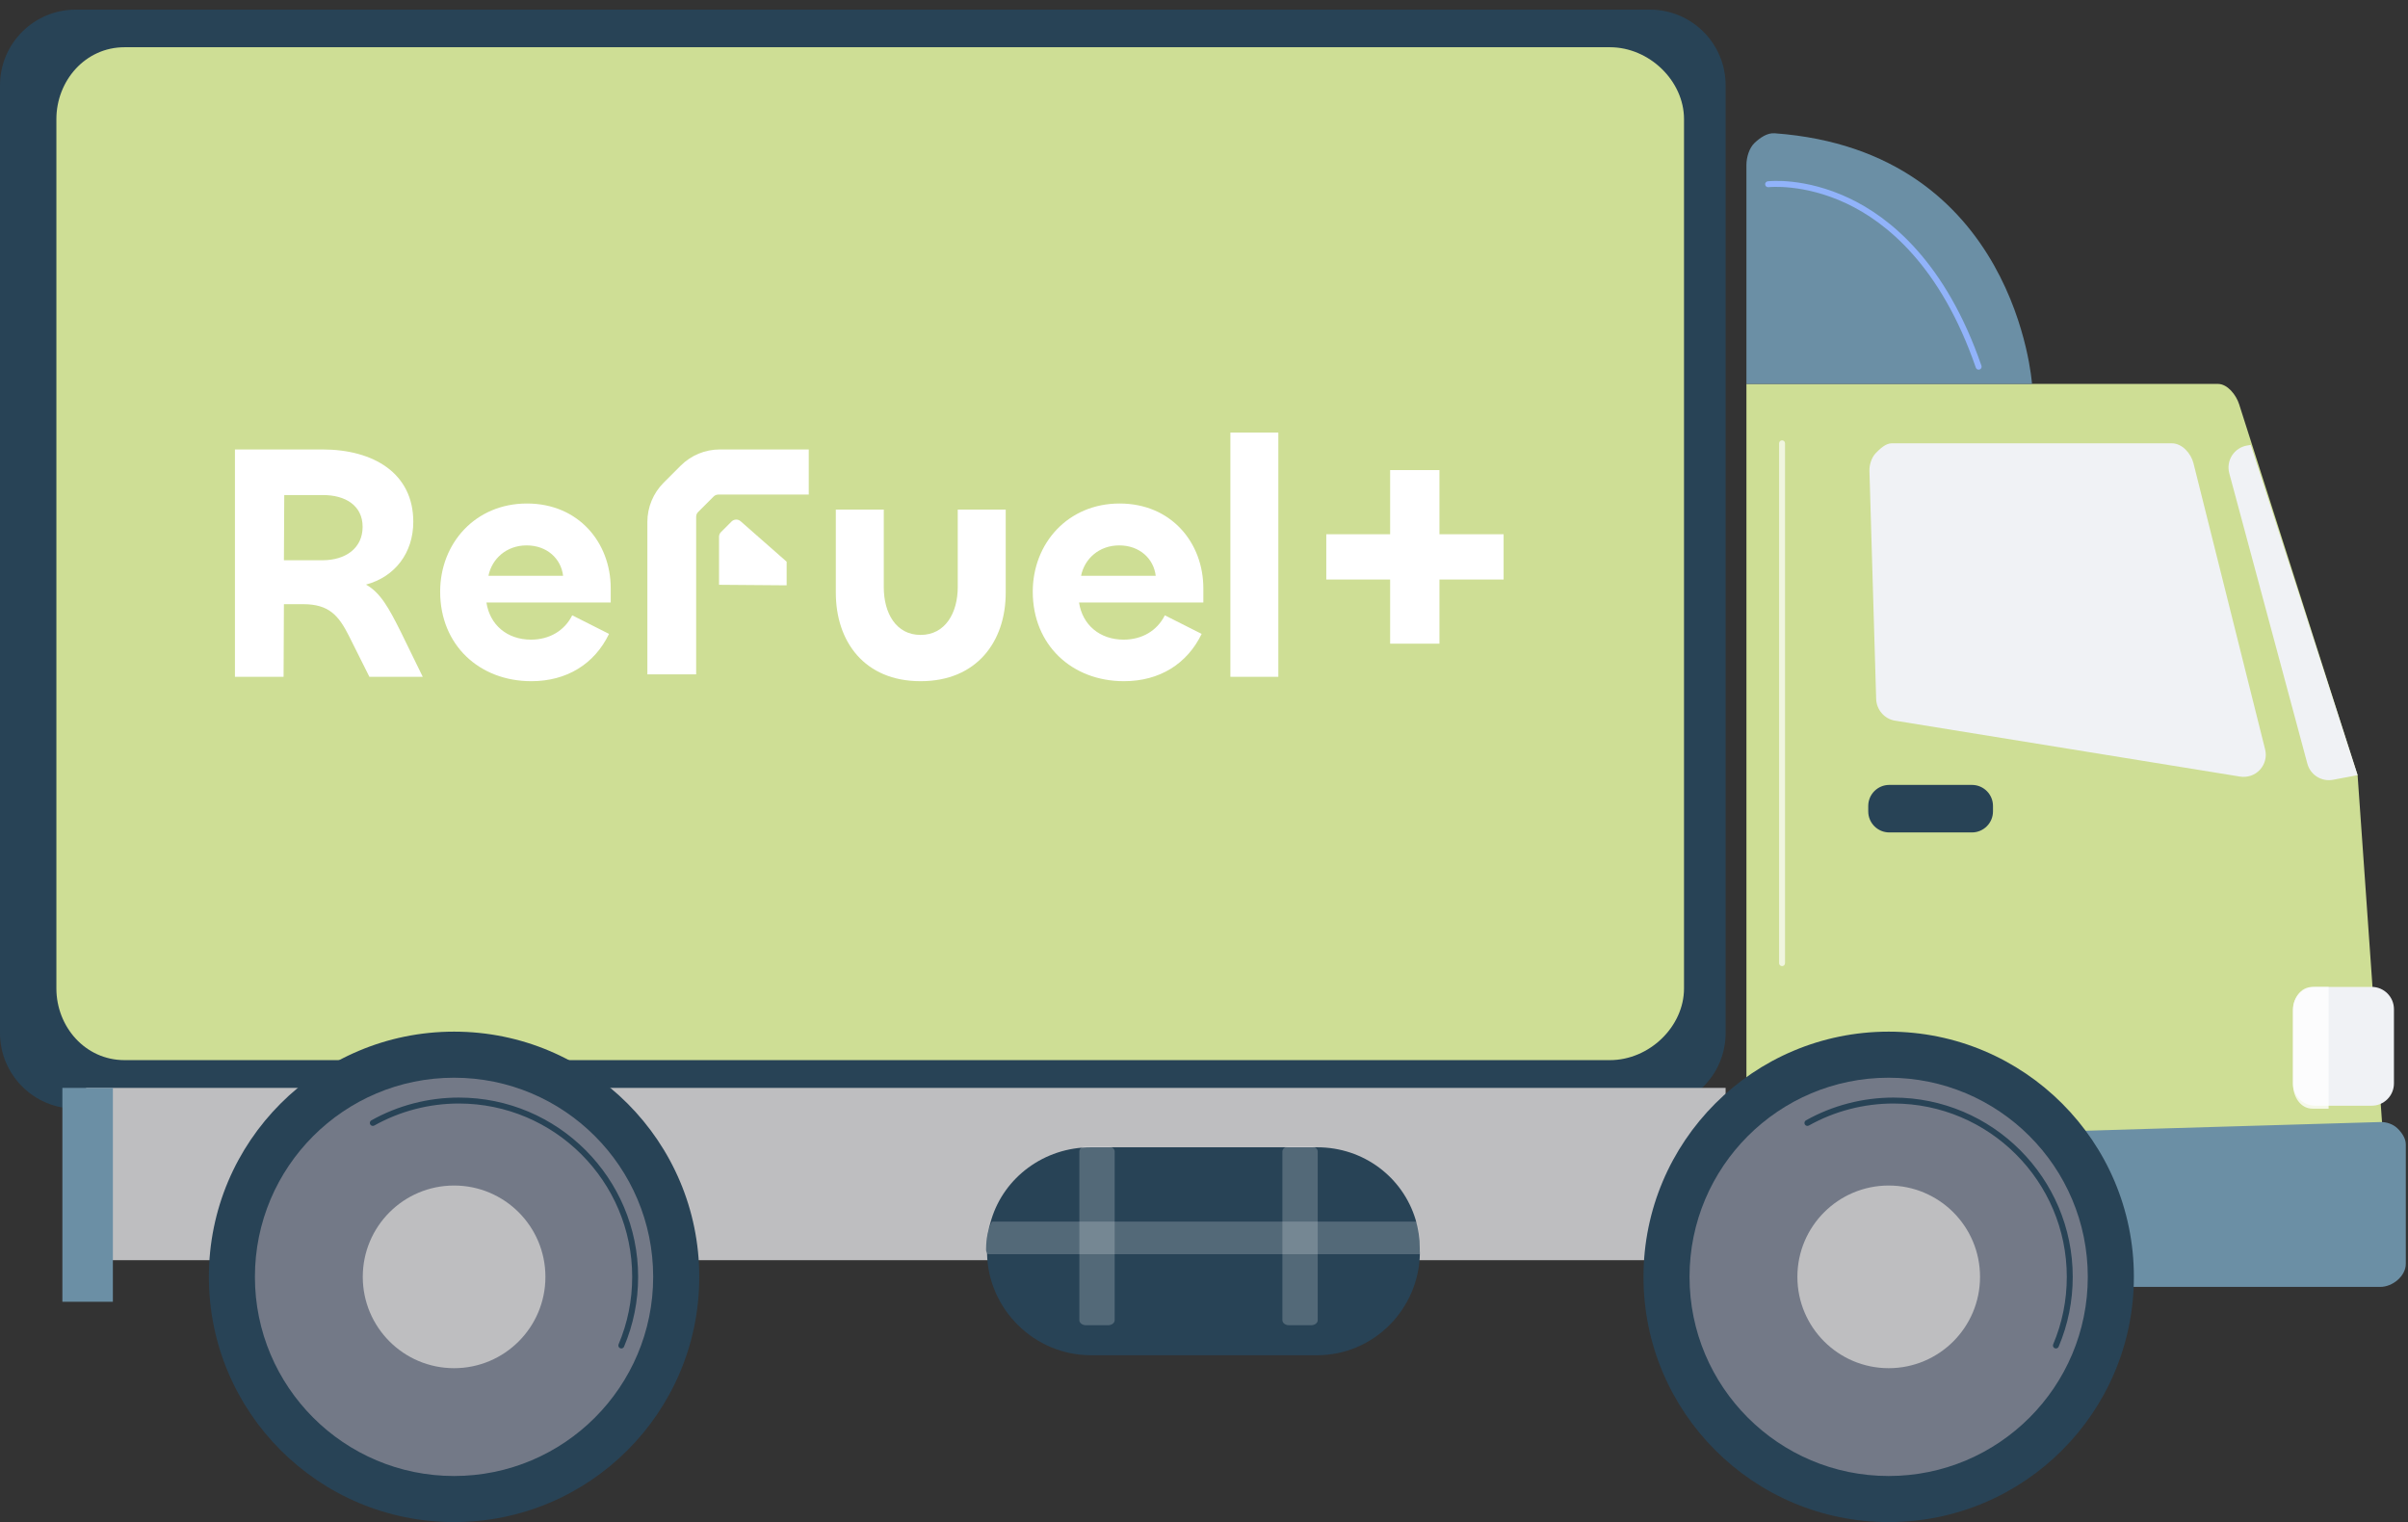 <svg width="231" height="146" viewBox="0 0 231 146" fill="none" xmlns="http://www.w3.org/2000/svg">
<rect x="0" y="0" width="231" height="146" fill="#333333" stroke="none"/>
<path d="M165.541 8.184C165.541 4.174 162.291 0.924 158.281 0.924H7.261C3.251 0.924 0 4.174 0 8.184V99.086C0 103.095 3.251 106.346 7.261 106.346H158.281C162.291 106.346 165.541 103.095 165.541 99.086V8.184Z" fill="#284356"/>
<path d="M165.539 104.352H8.261V120.878H165.539V104.352Z" fill="#BEBEC0"/>
<path d="M10.828 104.352H5.984V124.867H10.828V104.352Z" fill="#6B8FA5"/>
<path d="M161.548 11.427C161.548 7.758 158.217 4.53 154.436 4.53H11.951C8.169 4.53 5.409 7.758 5.409 11.427V94.81C5.409 98.479 8.169 101.689 11.951 101.689H154.436C158.217 101.689 161.548 98.479 161.548 94.81L161.548 11.427Z" fill="#CEDE95"/>
<path d="M43.559 146C56.55 146 67.081 135.469 67.081 122.478C67.081 109.487 56.55 98.956 43.559 98.956C30.568 98.956 20.037 109.487 20.037 122.478C20.037 135.469 30.568 146 43.559 146Z" fill="#284356"/>
<path d="M43.556 141.58C54.106 141.58 62.659 133.028 62.659 122.478C62.659 111.928 54.106 103.376 43.556 103.376C33.007 103.376 24.454 111.928 24.454 122.478C24.454 133.028 33.007 141.58 43.556 141.58Z" fill="#737987"/>
<path d="M59.602 129.347C59.565 129.347 59.528 129.339 59.491 129.324C59.346 129.263 59.279 129.096 59.34 128.951C60.207 126.901 60.646 124.724 60.646 122.478C60.646 113.31 53.187 105.851 44.019 105.851C41.174 105.851 38.368 106.581 35.902 107.963C35.764 108.04 35.59 107.991 35.514 107.854C35.437 107.716 35.486 107.543 35.623 107.466C38.174 106.036 41.077 105.281 44.019 105.281C53.501 105.281 61.216 112.996 61.216 122.478C61.216 124.8 60.762 127.053 59.865 129.173C59.819 129.281 59.713 129.347 59.602 129.347Z" fill="#284356"/>
<path d="M43.561 131.238C48.399 131.238 52.322 127.316 52.322 122.477C52.322 117.639 48.399 113.717 43.561 113.717C38.723 113.717 34.801 117.639 34.801 122.477C34.801 127.316 38.723 131.238 43.561 131.238Z" fill="#BEBEC0"/>
<path d="M226.166 74.367L214.796 38.763C214.511 37.882 213.689 36.825 212.763 36.825C204.828 36.825 169.245 36.825 167.535 36.825V112.615H228.858L226.166 74.367Z" fill="#CEDE95"/>
<path d="M229.986 108.231C229.572 107.829 228.935 107.611 228.358 107.627L193.873 108.642L196.547 123.442H228.34C229.519 123.442 230.79 122.406 230.79 121.227V109.762C230.79 109.185 230.399 108.633 229.986 108.231Z" fill="#6B8FA5"/>
<path d="M217.292 71.877L210.42 44.432C210.18 43.484 209.327 42.523 208.349 42.523H181.471C180.893 42.523 180.341 43.054 179.938 43.469C179.536 43.883 179.319 44.591 179.336 45.168L179.98 67.041C180.011 68.064 180.763 68.96 181.774 69.123L214.881 74.49C215.591 74.605 216.311 74.364 216.797 73.834C217.283 73.304 217.469 72.574 217.292 71.877Z" fill="#F0F2F5"/>
<path d="M215.918 42.676L215.568 42.734C214.973 42.832 214.448 43.178 214.121 43.685C213.795 44.192 213.698 44.813 213.855 45.395L221.346 73.254C221.636 74.331 222.706 75.004 223.802 74.798L226.168 74.355L215.918 42.676Z" fill="#F0F2F5"/>
<path d="M191.188 77.828C191.188 78.944 190.283 79.848 189.168 79.848H181.24C180.125 79.848 179.221 78.944 179.221 77.828V77.309C179.221 76.193 180.125 75.289 181.24 75.289H189.168C190.283 75.289 191.188 76.193 191.188 77.309V77.828Z" fill="#284356"/>
<path d="M170.242 12.784C169.525 12.732 168.855 13.207 168.328 13.696C167.801 14.186 167.535 15.1 167.535 15.818V36.824H194.93C194.93 36.824 193.432 14.476 170.242 12.784Z" fill="#6B8FA5"/>
<path d="M181.182 146C194.173 146 204.704 135.469 204.704 122.478C204.704 109.487 194.173 98.956 181.182 98.956C168.191 98.956 157.66 109.487 157.66 122.478C157.66 135.469 168.191 146 181.182 146Z" fill="#284356"/>
<path d="M181.179 141.58C191.729 141.58 200.282 133.028 200.282 122.478C200.282 111.928 191.729 103.376 181.179 103.376C170.63 103.376 162.077 111.928 162.077 122.478C162.077 133.028 170.63 141.58 181.179 141.58Z" fill="#737987"/>
<path d="M197.224 129.347C197.187 129.347 197.15 129.339 197.113 129.324C196.968 129.263 196.901 129.096 196.962 128.951C197.829 126.901 198.268 124.724 198.268 122.478C198.268 113.31 190.809 105.851 181.641 105.851C178.797 105.851 175.99 106.581 173.524 107.963C173.386 108.04 173.213 107.991 173.136 107.854C173.059 107.716 173.108 107.543 173.245 107.466C175.796 106.036 178.699 105.281 181.641 105.281C191.123 105.281 198.838 112.996 198.838 122.478C198.838 124.8 198.384 127.053 197.487 129.173C197.441 129.281 197.335 129.347 197.224 129.347Z" fill="#284356"/>
<path d="M181.184 131.238C186.022 131.238 189.945 127.316 189.945 122.477C189.945 117.639 186.022 113.717 181.184 113.717C176.346 113.717 172.424 117.639 172.424 122.477C172.424 127.316 176.346 131.238 181.184 131.238Z" fill="#BEBEC0"/>
<path d="M229.652 103.923C229.652 105.104 228.695 106.061 227.514 106.061H222.103C220.922 106.061 219.965 105.104 219.965 103.923V96.802C219.965 95.621 220.922 94.664 222.103 94.664H227.514C228.695 94.664 229.652 95.621 229.652 96.802V103.923Z" fill="#F0F2F5"/>
<path opacity="0.8" d="M223.384 94.664V106.346H221.845C220.665 106.346 219.965 105.17 219.965 103.99V96.957C219.965 95.778 220.665 94.664 221.845 94.664H223.384Z" fill="white"/>
<path d="M136.199 119.764V119.958C136.199 120.017 136.216 120.162 136.211 120.216C136.124 125.585 131.758 129.994 126.367 129.994H104.631C99.24 129.994 94.774 125.585 94.688 120.216C94.682 120.162 94.6 120.017 94.6 119.958V119.764C94.6 118.768 94.828 117.88 95.102 116.975C96.33 112.925 100.178 110.05 104.631 110.05H126.367C130.821 110.05 134.568 112.925 135.796 116.975C136.07 117.88 136.199 118.768 136.199 119.764Z" fill="#284356"/>
<path opacity="0.2" d="M136.199 119.764V119.958C136.199 120.017 136.233 120.307 136.228 120.307H94.771C94.765 120.307 94.6 120.017 94.6 119.958V119.764C94.6 118.768 94.911 117.458 95.185 117.173H135.813C136.088 117.458 136.199 118.768 136.199 119.764Z" fill="white"/>
<path opacity="0.2" d="M106.931 110.448C106.931 110.182 106.647 109.967 106.297 109.967H104.177C103.827 109.967 103.543 110.182 103.543 110.448V126.636C103.543 126.902 103.827 127.117 104.177 127.117H106.297C106.647 127.117 106.931 126.902 106.931 126.636V110.448Z" fill="white"/>
<path opacity="0.2" d="M126.409 110.448C126.409 110.182 126.126 109.967 125.776 109.967H123.655C123.305 109.967 123.021 110.182 123.021 110.448V126.636C123.021 126.902 123.305 127.117 123.655 127.117H125.776C126.126 127.117 126.409 126.902 126.409 126.636V110.448Z" fill="white"/>
<path opacity="0.7" d="M170.954 92.67C170.796 92.67 170.669 92.543 170.669 92.385V42.523C170.669 42.366 170.796 42.238 170.954 42.238C171.111 42.238 171.239 42.366 171.239 42.523V92.385C171.239 92.543 171.111 92.67 170.954 92.67Z" fill="white"/>
<path d="M189.812 35.46C189.694 35.46 189.583 35.386 189.542 35.268C186.167 25.486 180.923 21.301 177.119 19.512C173.016 17.583 169.683 17.951 169.65 17.955C169.49 17.972 169.352 17.862 169.333 17.706C169.314 17.55 169.426 17.408 169.582 17.389C169.724 17.372 173.112 16.999 177.361 18.997C181.265 20.832 186.641 25.112 190.081 35.082C190.132 35.231 190.054 35.393 189.905 35.444C189.874 35.455 189.843 35.46 189.812 35.46Z" fill="#91B3FA"/>
<g clip-path="url(#clip0_5880_5531)">
<path d="M138.087 45.089V51.246H144.243V55.588H138.087V61.744H133.356V55.588H127.231V51.246H133.356V45.089H138.087Z" fill="white"/>
<path d="M22.538 64.919V43.112H30.93C35.855 43.112 39.647 45.413 39.647 50.046C39.647 53.028 37.897 55.328 35.11 56.074C36.504 56.851 37.313 58.342 38.448 60.61L40.554 64.919H35.435L33.49 61.031C32.486 59.022 31.546 57.953 29.084 57.953H27.236L27.204 64.919H22.538ZM27.269 47.487L27.236 53.74H30.93C33.166 53.74 34.786 52.574 34.786 50.533C34.786 48.491 33.133 47.487 30.995 47.487H27.269Z" fill="white"/>
<path d="M42.224 56.754C42.224 52.12 45.593 48.297 50.551 48.297C55.509 48.297 58.587 52.056 58.587 56.43V57.791H46.663C46.987 59.929 48.639 61.355 50.94 61.355C52.69 61.355 54.148 60.513 54.894 59.022L58.425 60.804C57.032 63.688 54.375 65.341 50.973 65.341C45.983 65.341 42.224 61.874 42.224 56.754H42.224ZM54.018 55.231C53.824 53.578 52.463 52.315 50.519 52.315C48.575 52.315 47.181 53.611 46.857 55.231H54.018Z" fill="white"/>
<path d="M91.878 56.301V48.88H96.479V56.852C96.479 61.55 93.692 65.341 88.314 65.341C82.935 65.341 80.181 61.55 80.181 56.852V48.88H84.782V56.333C84.782 58.796 85.948 60.902 88.314 60.902C90.679 60.902 91.878 58.796 91.878 56.301V56.301Z" fill="white"/>
<path d="M99.073 56.754C99.073 52.12 102.443 48.297 107.401 48.297C112.359 48.297 115.437 52.056 115.437 56.43V57.791H103.512C103.837 59.929 105.489 61.355 107.79 61.355C109.54 61.355 110.998 60.513 111.743 59.022L115.275 60.804C113.882 63.688 111.225 65.341 107.822 65.341C102.832 65.341 99.073 61.874 99.073 56.754H99.073ZM110.868 55.231C110.674 53.578 109.312 52.315 107.368 52.315C105.424 52.315 104.031 53.611 103.707 55.231H110.868Z" fill="white"/>
<path d="M122.631 41.492V64.92H118.03V41.492H122.631Z" fill="white"/>
<path d="M70.177 50.025L69.163 51.039C69.044 51.159 68.977 51.321 68.977 51.49V56.094L75.463 56.145V53.879L71.048 49.998C70.796 49.776 70.415 49.788 70.177 50.025Z" fill="white"/>
<path d="M77.585 47.44V43.112H69.055C67.645 43.112 66.293 43.672 65.296 44.669L63.661 46.304C62.664 47.301 62.103 48.654 62.103 50.064V64.684H66.783V49.566C66.783 49.397 66.85 49.234 66.97 49.115L68.459 47.626C68.578 47.507 68.74 47.44 68.909 47.44H77.585Z" fill="white"/>
</g>
<defs>
<clipPath id="clip0_5880_5531">
<rect width="121.705" height="23.849" fill="white" transform="translate(22.538 41.492)"/>
</clipPath>
</defs>
</svg>
